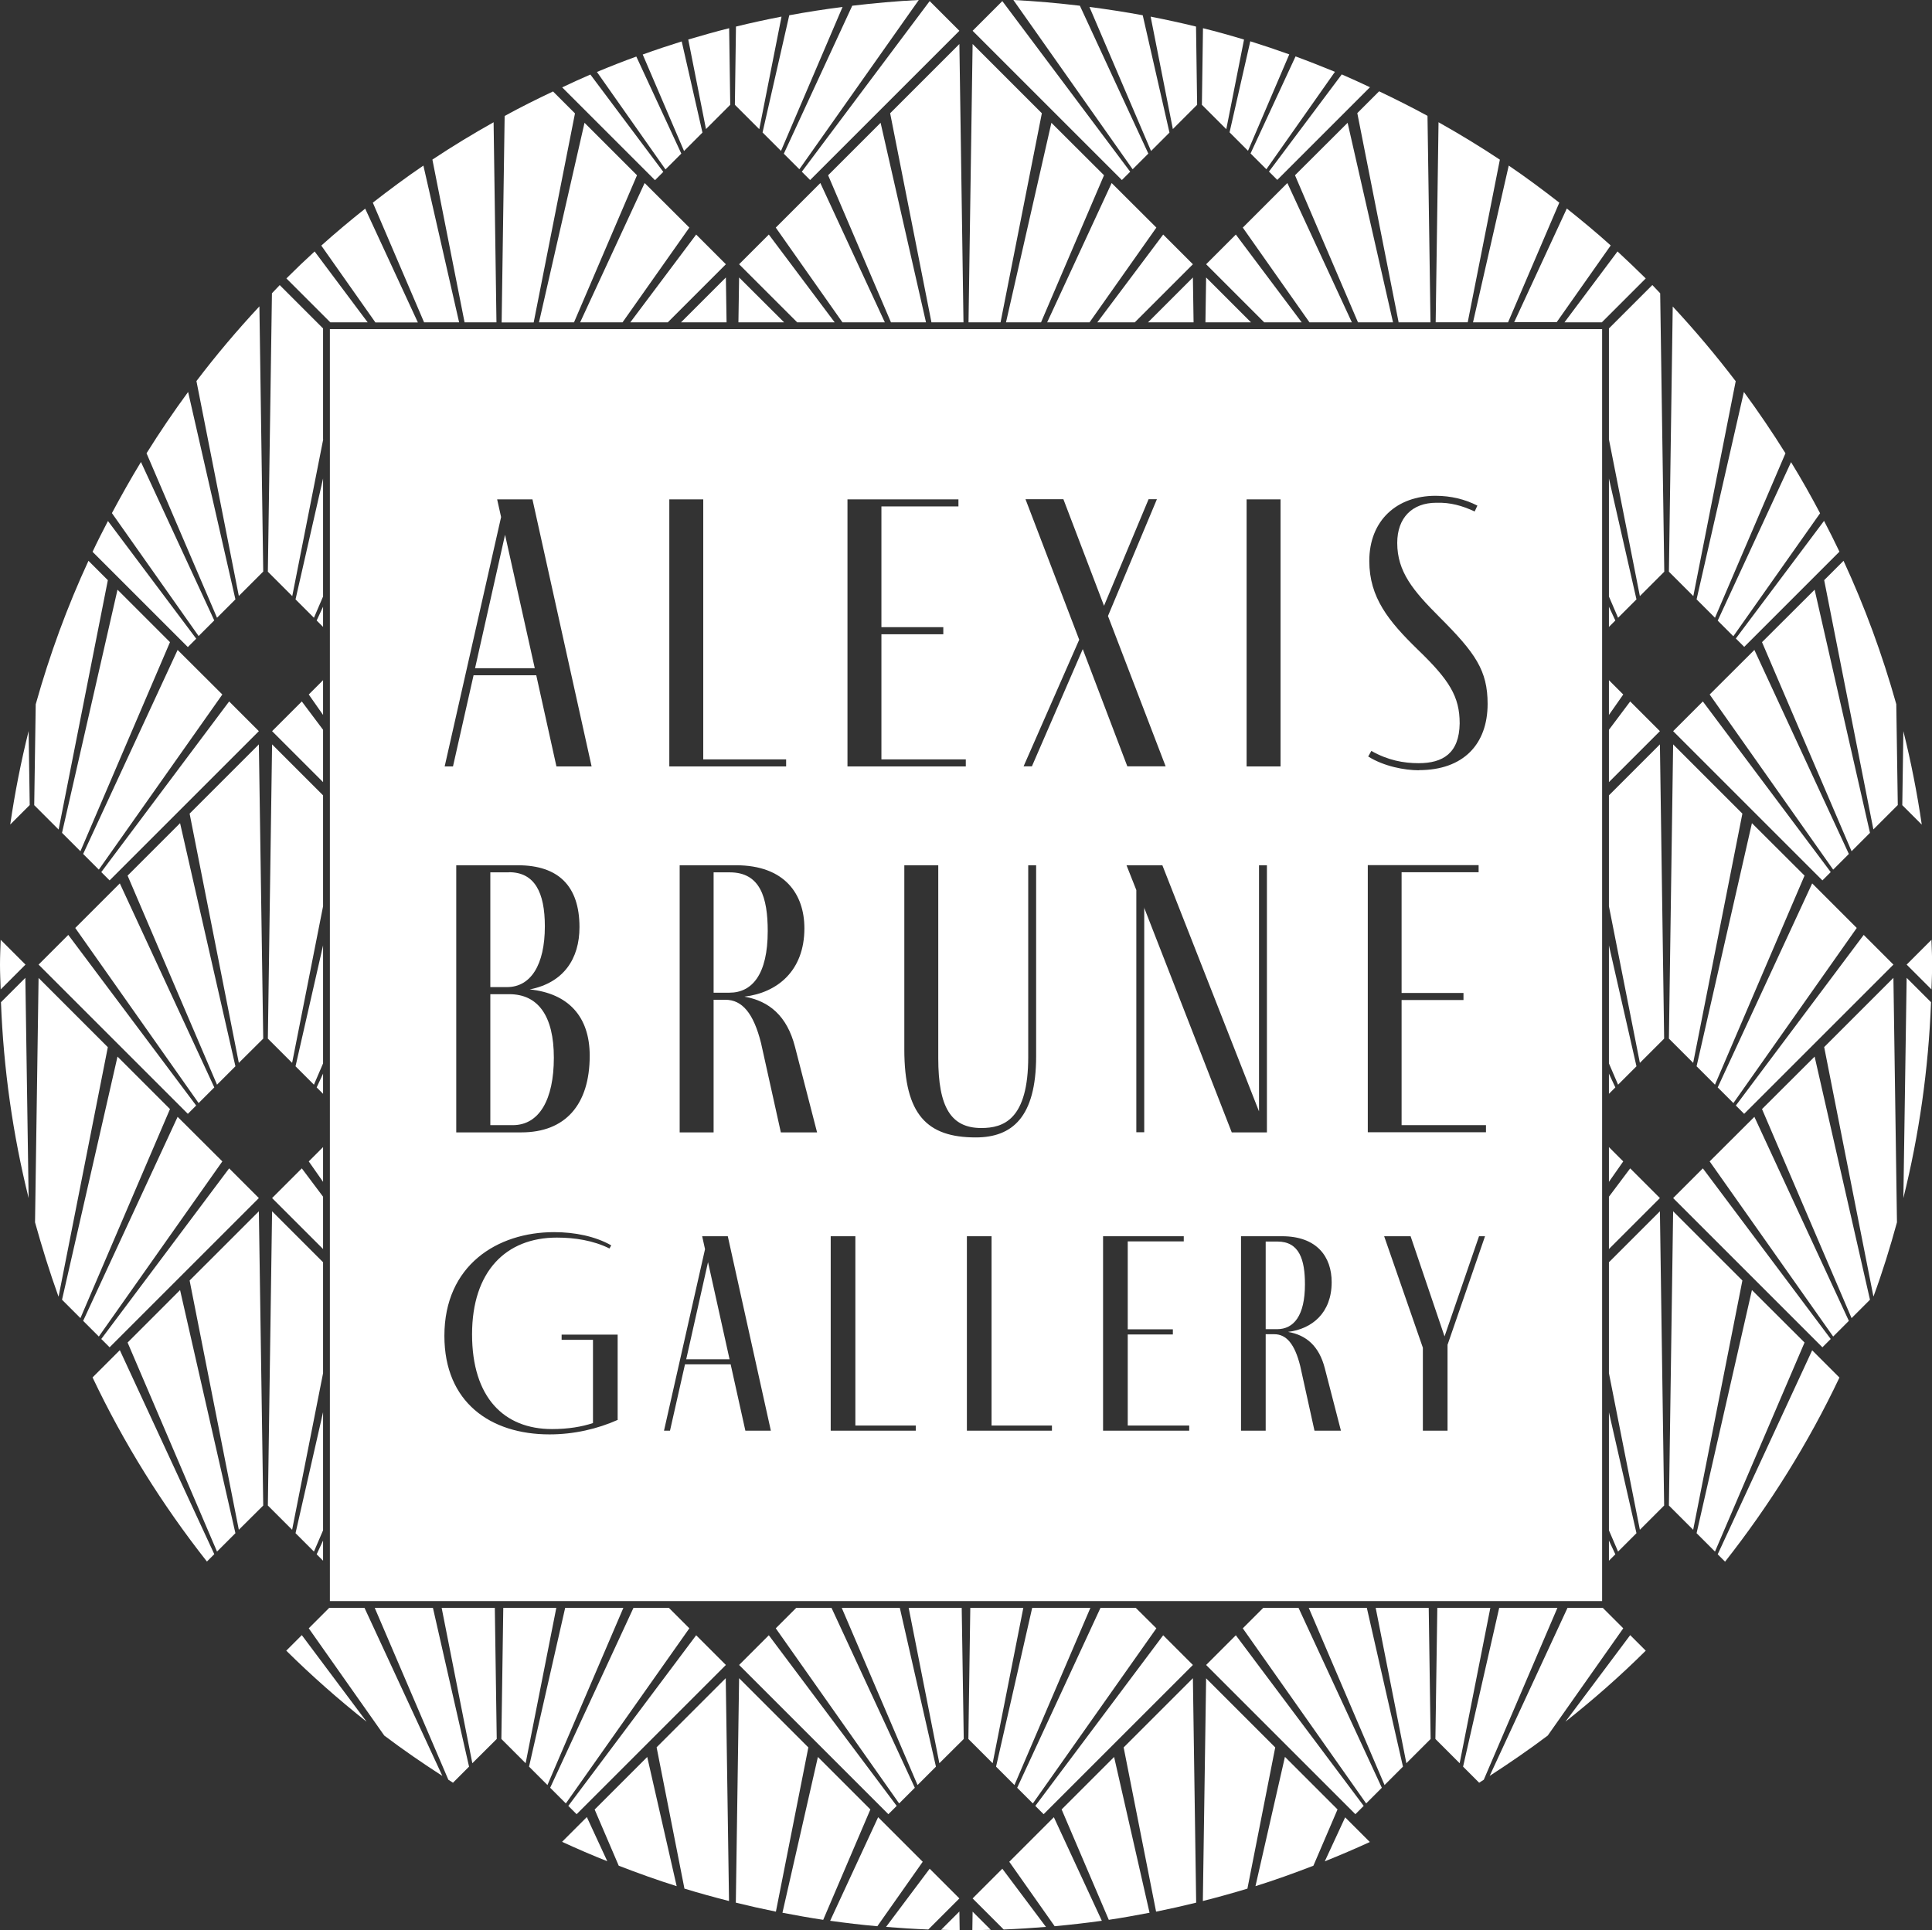 <?xml version="1.0" encoding="UTF-8"?> <svg xmlns="http://www.w3.org/2000/svg" id="Ebene_2" data-name="Ebene 2" viewBox="0 0 141.73 141.63"><rect x="0" y="0" width="141.73" height="141.63" fill="#333333" stroke="none"/><defs><style> .cls-1 { fill: #fff; } </style></defs><g id="Ebene_1-2" data-name="Ebene 1"><g><path class="cls-1" d="M114.19,23.65l3.97-5.64c-1.04-.94-2.12-1.83-3.22-2.71l-3.86,8.34h3.11Z"></path><polygon class="cls-1" points="91.77 23.65 88.48 20.36 88.43 23.65 91.77 23.65"></polygon><polygon class="cls-1" points="88.48 19.39 92.74 23.65 95.49 23.65 90.66 17.21 88.48 19.39"></polygon><polygon class="cls-1" points="42.56 23.65 45.67 23.65 50.57 16.7 47.29 13.43 42.56 23.65"></polygon><path class="cls-1" d="M92.9,12.42l5.03-7.15c-.95-.39-1.91-.77-2.89-1.13l-3.3,7.12,1.15,1.15Z"></path><path class="cls-1" d="M102.59,23.65h2.35l-.22-15.15c-1.16-.63-2.35-1.23-3.55-1.8l-1.6,1.6,3.03,15.34Z"></path><polygon class="cls-1" points="91.17 16.7 96.06 23.65 99.17 23.65 94.44 13.43 91.17 16.7"></polygon><path class="cls-1" d="M93.69,13.21l6.81-6.81c-.69-.32-1.37-.64-2.07-.94l-5.34,7.13.61.61Z"></path><path class="cls-1" d="M110.02,11.71c-1.46-.97-2.96-1.88-4.49-2.74l-.21,14.68h2.35l2.36-11.94Z"></path><path class="cls-1" d="M110.63,23.65l3.76-8.78c-1.21-.94-2.44-1.86-3.71-2.72l-2.62,11.5h2.57Z"></path><polygon class="cls-1" points="54.22 19.39 58.48 23.65 61.23 23.65 56.4 17.21 54.22 19.39"></polygon><polygon class="cls-1" points="67.93 23.65 64.6 9.01 60.75 12.86 65.36 23.65 67.93 23.65"></polygon><polygon class="cls-1" points="56.91 16.7 61.8 23.65 64.91 23.65 60.18 13.43 56.91 16.7"></polygon><polygon class="cls-1" points="73.8 23.65 76.37 23.65 80.99 12.86 77.13 9.01 73.8 23.65"></polygon><polygon class="cls-1" points="39.54 23.65 42.11 23.65 46.73 12.86 42.88 9.01 39.54 23.65"></polygon><polygon class="cls-1" points="76.82 23.65 79.93 23.65 84.83 16.7 81.55 13.43 76.82 23.65"></polygon><polygon class="cls-1" points="57.52 23.65 54.22 20.36 54.17 23.65 57.52 23.65"></polygon><polygon class="cls-1" points="87.56 23.65 87.51 20.36 84.22 23.65 87.56 23.65"></polygon><path class="cls-1" d="M30.65,23.65l-3.86-8.34c-1.1.87-2.17,1.77-3.22,2.71l3.97,5.64h3.11Z"></path><polygon class="cls-1" points="102.19 23.65 98.86 9.01 95 12.86 99.62 23.65 102.19 23.65"></polygon><path class="cls-1" d="M53.57,7.69l-.08-5.62c-1.01.25-2.01.54-3,.83l1.3,6.57,1.79-1.79Z"></path><path class="cls-1" d="M51.53,9.72l-1.52-6.68c-.96.3-1.92.62-2.86.96l3.03,7.08,1.35-1.35Z"></path><path class="cls-1" d="M57.32,1.22c-1.12.22-2.23.46-3.33.73l-.08,5.74,1.79,1.79,1.63-8.25Z"></path><path class="cls-1" d="M49.98,11.27l-3.3-7.12c-.97.35-1.93.73-2.89,1.13l5.03,7.15,1.15-1.15Z"></path><path class="cls-1" d="M36.42,23.65l-.21-14.68c-1.53.86-3.03,1.77-4.49,2.74l2.36,11.94h2.35Z"></path><path class="cls-1" d="M33.68,23.65l-2.62-11.5c-1.27.86-2.5,1.78-3.71,2.72l3.76,8.78h2.57Z"></path><path class="cls-1" d="M57.29,11.08L61.81.51c-1.32.17-2.62.37-3.91.61l-1.96,8.6,1.35,1.35Z"></path><path class="cls-1" d="M48.65,12.6l-5.34-7.13c-.7.3-1.39.62-2.07.94l6.81,6.81.61-.61Z"></path><path class="cls-1" d="M42.17,8.31l-1.6-1.6c-1.2.57-2.39,1.16-3.55,1.8l-.22,15.15h2.35l3.03-15.34Z"></path><path class="cls-1" d="M87.82,7.69l-.08-5.74c-1.1-.27-2.21-.51-3.33-.73l1.63,8.25,1.79-1.79Z"></path><path class="cls-1" d="M84.24,11.27L79.22.42c-1.61-.19-3.24-.34-4.88-.42l8.75,12.42,1.15-1.15Z"></path><path class="cls-1" d="M85.79,9.72l-1.96-8.6c-1.29-.24-2.6-.44-3.91-.61l4.52,10.57,1.35-1.35Z"></path><path class="cls-1" d="M91.55,11.07l3.03-7.08c-.95-.34-1.9-.66-2.86-.96l-1.52,6.68,1.35,1.35Z"></path><path class="cls-1" d="M91.25,2.9c-.99-.3-1.99-.58-3-.83l-.08,5.62,1.79,1.79,1.3-6.57Z"></path><polygon class="cls-1" points="59.43 13.21 70.38 2.26 68.2 .08 58.82 12.6 59.43 13.21"></polygon><polygon class="cls-1" points="65.3 8.31 68.33 23.65 70.68 23.65 70.38 3.23 65.3 8.31"></polygon><polygon class="cls-1" points="82.91 12.6 73.53 .08 71.35 2.26 82.3 13.21 82.91 12.6"></polygon><path class="cls-1" d="M58.64,12.42L67.4,0c-1.64.08-3.27.23-4.88.42l-5.02,10.86,1.15,1.15Z"></path><polygon class="cls-1" points="76.43 8.31 71.35 3.23 71.05 23.65 73.4 23.65 76.43 8.31"></polygon><polygon class="cls-1" points="80.5 23.65 83.25 23.65 87.51 19.39 85.33 17.21 80.5 23.65"></polygon><polygon class="cls-1" points="118.03 52.46 119.08 50.96 118.03 49.91 118.03 52.46"></polygon><polygon class="cls-1" points="118.03 46 118.5 45.53 118.03 44.52 118.03 46"></polygon><path class="cls-1" d="M117.51,23.65l3.22-3.22c-.68-.67-1.37-1.33-2.07-1.98l-3.89,5.2h2.74Z"></path><polygon class="cls-1" points="127.82 59.7 122.74 54.62 122.43 76.21 124.21 77.99 127.82 59.7"></polygon><polygon class="cls-1" points="118.03 91.65 121.77 87.91 119.59 85.73 118.03 87.81 118.03 91.65"></polygon><path class="cls-1" d="M127.32,27.96c-1.45-1.9-2.99-3.73-4.61-5.47l-.28,19.46,1.79,1.79,3.11-15.77Z"></path><polygon class="cls-1" points="118.03 57.39 121.77 53.65 119.59 51.47 118.03 53.55 118.03 57.39"></polygon><polygon class="cls-1" points="118.03 86.72 119.08 85.22 118.03 84.17 118.03 86.72"></polygon><polygon class="cls-1" points="118.03 80.26 118.5 79.79 118.03 78.78 118.03 80.26"></polygon><polygon class="cls-1" points="118.03 43.77 118.7 45.33 120.05 43.98 118.03 35.11 118.03 43.77"></polygon><path class="cls-1" d="M125.81,45.33l5.17-12.07c-.96-1.54-1.98-3.04-3.05-4.5l-3.47,15.22,1.35,1.35Z"></path><polygon class="cls-1" points="132.38 64.25 128.52 60.4 124.46 78.24 125.81 79.59 132.38 64.25"></polygon><polygon class="cls-1" points="133.69 98.86 134.3 98.25 124.92 85.73 122.74 87.91 133.69 98.86"></polygon><path class="cls-1" d="M127.16,46.68l6.36-9.02c-.67-1.27-1.38-2.53-2.13-3.75l-5.38,11.63,1.15,1.15Z"></path><polygon class="cls-1" points="122.74 53.65 133.69 64.6 134.3 63.99 124.92 51.47 122.74 53.65"></polygon><path class="cls-1" d="M127.95,47.47l6.99-6.99c-.36-.76-.74-1.51-1.13-2.26l-6.47,8.63.61.61Z"></path><polygon class="cls-1" points="53.3 23.65 53.25 20.36 49.96 23.65 53.3 23.65"></polygon><polygon class="cls-1" points="129.26 47.12 135.83 62.46 137.18 61.11 133.12 43.27 129.26 47.12"></polygon><polygon class="cls-1" points="136.21 68.09 132.94 64.82 126.01 79.79 127.16 80.94 136.21 68.09"></polygon><polygon class="cls-1" points="135.63 62.66 128.7 47.69 125.42 50.96 134.48 63.81 135.63 62.66"></polygon><polygon class="cls-1" points="138.9 70.78 136.72 68.6 127.34 81.12 127.95 81.73 138.9 70.78"></polygon><polygon class="cls-1" points="87.51 122.17 85.33 119.99 75.95 132.51 76.56 133.12 87.51 122.17"></polygon><polygon class="cls-1" points="67.11 131.18 61 117.98 58.41 117.98 56.91 119.48 65.96 132.33 67.11 131.18"></polygon><polygon class="cls-1" points="73.07 129.63 74.42 130.98 79.99 117.98 75.72 117.98 73.07 129.63"></polygon><polygon class="cls-1" points="84.83 119.48 83.32 117.98 80.73 117.98 74.62 131.18 75.77 132.33 84.83 119.48"></polygon><polygon class="cls-1" points="46.24 23.65 48.99 23.65 53.25 19.39 51.07 17.21 46.24 23.65"></polygon><polygon class="cls-1" points="42.3 133.12 53.25 122.17 51.07 119.99 41.69 132.51 42.3 133.12"></polygon><polygon class="cls-1" points="100.04 132.51 90.66 119.99 88.48 122.17 99.43 133.12 100.04 132.51"></polygon><polygon class="cls-1" points="54.22 122.17 65.17 133.12 65.78 132.51 56.4 119.99 54.22 122.17"></polygon><polygon class="cls-1" points="68.66 129.63 66.01 117.98 61.75 117.98 67.31 130.98 68.66 129.63"></polygon><path class="cls-1" d="M56.32,68.32c0-2.46-.55-4.31-2.78-4.31h-1.19v8.83h1.16c1.68,0,2.81-1.36,2.81-4.52Z"></path><polygon class="cls-1" points="118.03 114.52 118.5 114.05 118.03 113.04 118.03 114.52"></polygon><path class="cls-1" d="M117.53,24.15H24.2v93.33h93.33V24.15ZM91.45,36.64h2.49v19.6h-2.49v-19.6ZM62.18,36.64h8.13v.52h-5.65v8.86h4.54v.52h-4.54v9.18h6.19v.52h-8.68v-19.6ZM49.1,36.64h2.49v19.08h6.08v.52h-8.57v-19.6ZM36.48,36.64h2.58l4.34,19.6h-2.58l-1.48-6.69h-4.6l-1.51,6.69h-.61l4.14-18.3-.29-1.3ZM43.26,77.47c0,3.59-1.79,5.62-5.01,5.62h-4.78v-19.6h4.52c2.98,0,4.52,1.53,4.52,4.54,0,2.32-1.16,4.08-3.65,4.57,2.81.29,4.4,1.97,4.4,4.86ZM45.33,104.18c-1.5.67-3.22,1.07-5.02,1.07-4.34,0-7.71-2.36-7.71-7.23,0-5.18,3.88-7.61,8.05-7.61,1.5,0,3.01.3,4.19.97l-.13.23c-1.18-.59-2.55-.8-3.86-.8-3.73,0-6.22,2.47-6.22,7.1s2.34,6.95,5.86,6.95c1.2,0,2.19-.17,3.01-.44v-6.11h-2.3v-.38h4.11v6.24ZM54.68,104.98l-1.08-4.87h-3.35l-1.1,4.87h-.44l3.01-13.32-.21-.95h1.88l3.16,14.27h-1.88ZM57.28,83.08l-1.45-6.54c-.55-2.2-1.39-3.18-2.61-3.18h-.87v9.73h-2.49v-19.6h4.14c3.53,0,5.01,2.08,5.01,4.63,0,3.1-1.97,4.72-4.4,5.01,1.82.32,3.13,1.42,3.71,3.68l1.62,6.28h-2.66ZM67.18,104.98h-6.24v-14.27h1.81v13.89h4.43v.38ZM66.34,77.01v-13.52h2.49v14.16c0,3.59.93,5.12,3.16,5.12,1.62,0,3.44-.61,3.44-5.21v-14.07h.58v14.01c0,4.49-1.77,5.96-4.43,5.96-3.56,0-5.24-1.65-5.24-6.46ZM77.17,104.98h-6.24v-14.27h1.81v13.89h4.43v.38ZM75.7,56.23h-.61l4.08-9.29-3.94-10.31h2.78l2.98,7.82,3.27-7.82h.61l-3.59,8.57,4.23,11.03h-2.81l-3.27-8.6-3.73,8.6ZM87.24,104.98h-6.32v-14.27h5.92v.38h-4.11v6.45h3.31v.38h-3.31v6.68h4.51v.38ZM83.94,66.58v16.5h-.58v-17.77l-.72-1.82h2.63l7.09,18.06v-18.06h.58v19.6h-2.58l-6.43-16.5ZM96.43,104.98l-1.05-4.76c-.4-1.6-1.01-2.32-1.9-2.32h-.63v7.08h-1.81v-14.27h3.01c2.57,0,3.64,1.52,3.64,3.37,0,2.25-1.43,3.43-3.2,3.65,1.33.23,2.28,1.03,2.7,2.68l1.18,4.57h-1.94ZM106.19,98.66v6.32h-1.81v-6.09l-2.84-8.18h1.94l2.49,7.35,2.53-7.35h.44l-2.74,7.94ZM109.02,83.08h-8.68v-19.6h8.13v.52h-5.65v8.86h4.54v.52h-4.54v9.18h6.19v.52ZM104.1,56.52c-1.07,0-2.58-.29-3.73-1.01l.23-.41c1.22.69,2.37.9,3.47.9,1.77,0,2.98-.72,3.01-2.92,0-1.97-.75-3.18-3.1-5.44-2.11-2.06-3.53-3.79-3.53-6.48,0-2.98,2.03-4.78,4.86-4.78,1.13,0,2.17.26,3.07.72l-.2.43c-.93-.43-1.79-.67-2.81-.64-1.77,0-2.87,1.1-2.87,2.95,0,2.11,1.16,3.5,3.1,5.44,2.63,2.63,3.53,3.91,3.53,6.37,0,2.95-1.77,4.86-5.04,4.86Z"></path><polygon class="cls-1" points="37.05 39.24 34.85 49.03 39.23 49.03 37.05 39.24"></polygon><polygon class="cls-1" points="120.05 112.5 118.03 103.63 118.03 112.29 118.7 113.85 120.05 112.5"></polygon><path class="cls-1" d="M35.97,72.95v9.61h1.65c1.94,0,3.01-1.88,3.01-4.95s-1.16-4.66-3.27-4.66h-1.39Z"></path><path class="cls-1" d="M95.73,94.24c0-1.79-.4-3.14-2.02-3.14h-.86v6.43h.84c1.22,0,2.04-.99,2.04-3.29Z"></path><path class="cls-1" d="M37.33,64.01h-1.36v8.42h1.22c1.74,0,2.78-1.62,2.78-4.46,0-2.49-.75-3.97-2.63-3.97Z"></path><polygon class="cls-1" points="118.03 78.03 118.7 79.59 120.05 78.24 118.03 69.37 118.03 78.03"></polygon><polygon class="cls-1" points="50.34 99.74 53.52 99.74 51.94 92.61 50.34 99.74"></polygon><polygon class="cls-1" points="16.81 51.47 7.43 63.99 8.04 64.6 18.99 53.65 16.81 51.47"></polygon><path class="cls-1" d="M71.35,139.3l2.28,2.28c1.04-.04,2.07-.11,3.1-.19l-3.2-4.27-2.18,2.18Z"></path><path class="cls-1" d="M74.04,136.61l3.33,4.73c1.16-.11,2.32-.24,3.46-.4l-3.52-7.6-3.27,3.27Z"></path><path class="cls-1" d="M71.33,141.63c.45,0,.9-.02,1.35-.03l-1.33-1.33-.02,1.37Z"></path><path class="cls-1" d="M77.88,132.77l3.46,8.1c1.01-.15,2-.33,2.99-.52l-2.6-11.43-3.85,3.85Z"></path><polygon class="cls-1" points="75.07 117.98 71.18 117.98 71.04 127.6 72.82 129.38 75.07 117.98"></polygon><path class="cls-1" d="M94.26,128.92l-2.16,9.48c1.44-.45,2.85-.96,4.25-1.5l1.77-4.13-3.85-3.85Z"></path><path class="cls-1" d="M97.18,136.58c1.12-.45,2.22-.92,3.31-1.42l-1.81-1.81-1.5,3.24Z"></path><path class="cls-1" d="M82.43,128.22l2.38,12.05c.99-.2,1.97-.42,2.94-.66l-.24-16.47-5.08,5.08Z"></path><polygon class="cls-1" points="66.66 117.98 68.91 129.38 70.7 127.6 70.55 117.98 66.66 117.98"></polygon><path class="cls-1" d="M88.48,123.14l-.24,16.35c1.1-.28,2.19-.58,3.27-.91l2.04-10.36-5.08-5.08Z"></path><path class="cls-1" d="M60,128.92l-2.6,11.43c.99.19,1.99.37,2.99.52l3.46-8.1-3.85-3.85Z"></path><path class="cls-1" d="M41.24,135.15c1.09.5,2.19.98,3.31,1.42l-1.5-3.24-1.81,1.81Z"></path><path class="cls-1" d="M48.17,128.22l2.04,10.36c1.08.33,2.17.63,3.27.91l-.24-16.35-5.08,5.08Z"></path><path class="cls-1" d="M43.62,132.77l1.77,4.13c1.4.54,2.81,1.05,4.25,1.5l-2.16-9.48-3.85,3.85Z"></path><polygon class="cls-1" points="50.57 119.48 49.07 117.98 46.47 117.98 40.36 131.18 41.51 132.33 50.57 119.48"></polygon><path class="cls-1" d="M54.22,123.14l-.24,16.47c.97.24,1.95.46,2.94.66l2.38-12.05-5.08-5.08Z"></path><path class="cls-1" d="M68.2,137.12l-3.2,4.27c1.03.08,2.06.15,3.1.19l2.28-2.28-2.18-2.18Z"></path><path class="cls-1" d="M69.05,141.6c.45.01.9.03,1.35.03l-.02-1.37-1.33,1.33Z"></path><path class="cls-1" d="M64.42,133.34l-3.52,7.6c1.15.16,2.3.3,3.46.4l3.33-4.73-3.27-3.27Z"></path><polygon class="cls-1" points="92.67 117.98 91.17 119.48 100.22 132.33 101.37 131.18 95.26 117.98 92.67 117.98"></polygon><path class="cls-1" d="M139.63,53.65l-.08,5.43,1.43,1.43c-.34-2.32-.79-4.61-1.35-6.86Z"></path><polygon class="cls-1" points="129.26 81.38 135.83 96.72 137.18 95.37 133.12 77.53 129.26 81.38"></polygon><polygon class="cls-1" points="125.42 85.22 134.48 98.07 135.63 96.92 128.7 81.95 125.42 85.22"></polygon><polygon class="cls-1" points="96.01 117.98 101.57 130.98 102.92 129.63 100.27 117.98 96.01 117.98"></polygon><polygon class="cls-1" points="128.52 94.66 124.46 112.5 125.81 113.85 132.38 98.51 128.52 94.66"></polygon><path class="cls-1" d="M126.01,114.05l.54.54c3.27-4.16,6.1-8.68,8.39-13.51l-2-2-6.93,14.97Z"></path><path class="cls-1" d="M141.69,68.96l-1.82,1.82,1.82,1.82c.02-.61.05-1.21.05-1.82s-.03-1.21-.05-1.82Z"></path><path class="cls-1" d="M139.63,87.91c1.15-4.63,1.84-9.43,2.03-14.37l-1.79-1.79-.24,16.16Z"></path><path class="cls-1" d="M135.24,41.15l-1.42,1.42,3.61,18.29,1.79-1.79-.11-7.4c-1.02-3.63-2.31-7.15-3.87-10.52Z"></path><polygon class="cls-1" points="41.46 117.98 38.81 129.63 40.16 130.98 45.73 117.98 41.46 117.98"></polygon><path class="cls-1" d="M133.82,76.83l3.61,18.29.02-.02c.65-1.77,1.21-3.58,1.71-5.41l-.26-17.94-5.08,5.08Z"></path><path class="cls-1" d="M109.98,117.98l-2.65,11.65,1.18,1.18c.11-.07.23-.15.34-.22l5.4-12.61h-4.26Z"></path><path class="cls-1" d="M117.58,117.98h-2.59l-5.71,12.33c1.45-.94,2.88-1.92,4.26-2.96l5.54-7.87-1.5-1.5Z"></path><polygon class="cls-1" points="105.44 117.98 105.3 127.6 107.08 129.38 109.33 117.98 105.44 117.98"></polygon><path class="cls-1" d="M26.97,23.65l-3.89-5.2c-.7.64-1.39,1.3-2.07,1.98l3.22,3.22h2.74Z"></path><path class="cls-1" d="M114.84,126.33c2.06-1.63,4.03-3.36,5.89-5.21l-1.14-1.14-4.75,6.35Z"></path><path class="cls-1" d="M121.21,20.92l-3.18,3.18v8.14l2.27,11.5,1.79-1.79-.3-20.43c-.19-.2-.38-.4-.57-.6Z"></path><polygon class="cls-1" points="118.03 58.36 118.03 66.5 120.3 77.99 122.08 76.21 121.77 54.62 118.03 58.36"></polygon><polygon class="cls-1" points="118.03 92.62 118.03 100.76 120.3 112.25 122.08 110.47 121.77 88.88 118.03 92.62"></polygon><polygon class="cls-1" points="122.74 88.88 122.43 110.47 124.21 112.25 127.82 93.96 122.74 88.88"></polygon><polygon class="cls-1" points="100.92 117.98 103.17 129.38 104.95 127.6 104.81 117.98 100.92 117.98"></polygon><polygon class="cls-1" points="15.72 79.79 8.79 64.82 5.52 68.09 14.57 80.94 15.72 79.79"></polygon><path class="cls-1" d="M15.72,45.53l-5.38-11.63c-.75,1.23-1.45,2.48-2.13,3.75l6.36,9.02,1.15-1.15Z"></path><polygon class="cls-1" points="13.78 81.73 14.39 81.12 5.01 68.6 2.83 70.78 13.78 81.73"></polygon><path class="cls-1" d="M14.39,46.86l-6.47-8.63c-.39.75-.77,1.49-1.13,2.26l6.99,6.99.61-.61Z"></path><polygon class="cls-1" points="4.55 61.11 5.9 62.46 12.47 47.12 8.62 43.27 4.55 61.11"></polygon><polygon class="cls-1" points="16.31 50.96 13.03 47.69 6.1 62.66 7.25 63.81 16.31 50.96"></polygon><polygon class="cls-1" points="8.62 77.53 4.55 95.37 5.9 96.72 12.47 81.38 8.62 77.53"></polygon><path class="cls-1" d="M2.83,71.75l-.26,17.94c.51,1.83,1.07,3.64,1.71,5.42l.02.02,3.61-18.29-5.08-5.08Z"></path><polygon class="cls-1" points="8.04 98.86 18.99 87.91 16.81 85.73 7.43 98.25 8.04 98.86"></polygon><path class="cls-1" d="M7.91,42.57l-1.42-1.42c-1.56,3.37-2.85,6.89-3.87,10.53l-.11,7.4,1.79,1.79,3.61-18.29Z"></path><path class="cls-1" d="M.07,73.54c.19,4.94.88,9.74,2.03,14.37l-.24-16.16-1.79,1.79Z"></path><path class="cls-1" d="M.75,60.5l1.43-1.43-.08-5.43c-.56,2.25-1.01,4.53-1.35,6.86Z"></path><path class="cls-1" d="M.05,68.96c-.02.61-.05,1.21-.05,1.82s.03,1.21.05,1.82l1.82-1.82-1.82-1.82Z"></path><polygon class="cls-1" points="23.7 84.17 22.65 85.22 23.7 86.72 23.7 84.17"></polygon><polygon class="cls-1" points="19.96 53.65 23.7 57.39 23.7 53.55 22.14 51.47 19.96 53.65"></polygon><polygon class="cls-1" points="23.7 44.52 23.23 45.53 23.7 46 23.7 44.52"></polygon><polygon class="cls-1" points="23.7 35.11 21.68 43.98 23.03 45.33 23.7 43.77 23.7 35.11"></polygon><polygon class="cls-1" points="23.7 66.5 23.7 58.36 19.96 54.62 19.65 76.21 21.43 77.99 23.7 66.5"></polygon><path class="cls-1" d="M23.7,32.24v-8.14l-3.18-3.18c-.19.2-.38.4-.57.6l-.3,20.43,1.79,1.79,2.27-11.5Z"></path><polygon class="cls-1" points="23.7 49.91 22.65 50.96 23.7 52.46 23.7 49.91"></polygon><polygon class="cls-1" points="19.96 87.91 23.7 91.65 23.7 87.81 22.14 85.73 19.96 87.91"></polygon><path class="cls-1" d="M17.27,43.98l-3.47-15.22c-1.07,1.46-2.09,2.96-3.05,4.5l5.17,12.07,1.35-1.35Z"></path><polygon class="cls-1" points="16.31 85.22 13.03 81.95 6.1 96.92 7.25 98.07 16.31 85.22"></polygon><polygon class="cls-1" points="23.7 69.37 21.68 78.24 23.03 79.59 23.7 78.03 23.7 69.37"></polygon><polygon class="cls-1" points="23.7 78.78 23.23 79.79 23.7 80.26 23.7 78.78"></polygon><polygon class="cls-1" points="9.36 64.25 15.92 79.59 17.27 78.24 13.21 60.4 9.36 64.25"></polygon><polygon class="cls-1" points="13.91 59.7 17.52 77.99 19.31 76.21 18.99 54.62 13.91 59.7"></polygon><polygon class="cls-1" points="23.7 103.62 21.68 112.5 23.03 113.85 23.7 112.29 23.7 103.62"></polygon><polygon class="cls-1" points="23.7 100.76 23.7 92.62 19.96 88.88 19.65 110.47 21.43 112.25 23.7 100.76"></polygon><polygon class="cls-1" points="36.92 117.98 36.78 127.6 38.56 129.38 40.81 117.98 36.92 117.98"></polygon><polygon class="cls-1" points="23.7 113.04 23.23 114.05 23.7 114.52 23.7 113.04"></polygon><polygon class="cls-1" points="13.91 93.96 17.52 112.25 19.31 110.47 18.99 88.88 13.91 93.96"></polygon><polygon class="cls-1" points="32.4 117.98 34.65 129.38 36.44 127.6 36.3 117.98 32.4 117.98"></polygon><path class="cls-1" d="M27.49,117.98l5.4,12.61c.11.07.23.15.34.22l1.18-1.18-2.65-11.65h-4.26Z"></path><path class="cls-1" d="M24.15,117.98l-1.5,1.5,5.54,7.87c1.38,1.04,2.8,2.02,4.26,2.96l-5.71-12.33h-2.59Z"></path><path class="cls-1" d="M21,121.12c1.86,1.84,3.83,3.58,5.89,5.21l-4.75-6.35-1.14,1.14Z"></path><path class="cls-1" d="M14.41,27.96l3.11,15.77,1.79-1.79-.28-19.46c-1.63,1.75-3.17,3.57-4.61,5.47Z"></path><path class="cls-1" d="M6.79,101.07c2.29,4.83,5.12,9.36,8.39,13.51l.54-.54-6.93-14.97-2,2Z"></path><polygon class="cls-1" points="9.36 98.51 15.92 113.85 17.27 112.5 13.21 94.66 9.36 98.51"></polygon></g></g></svg> 